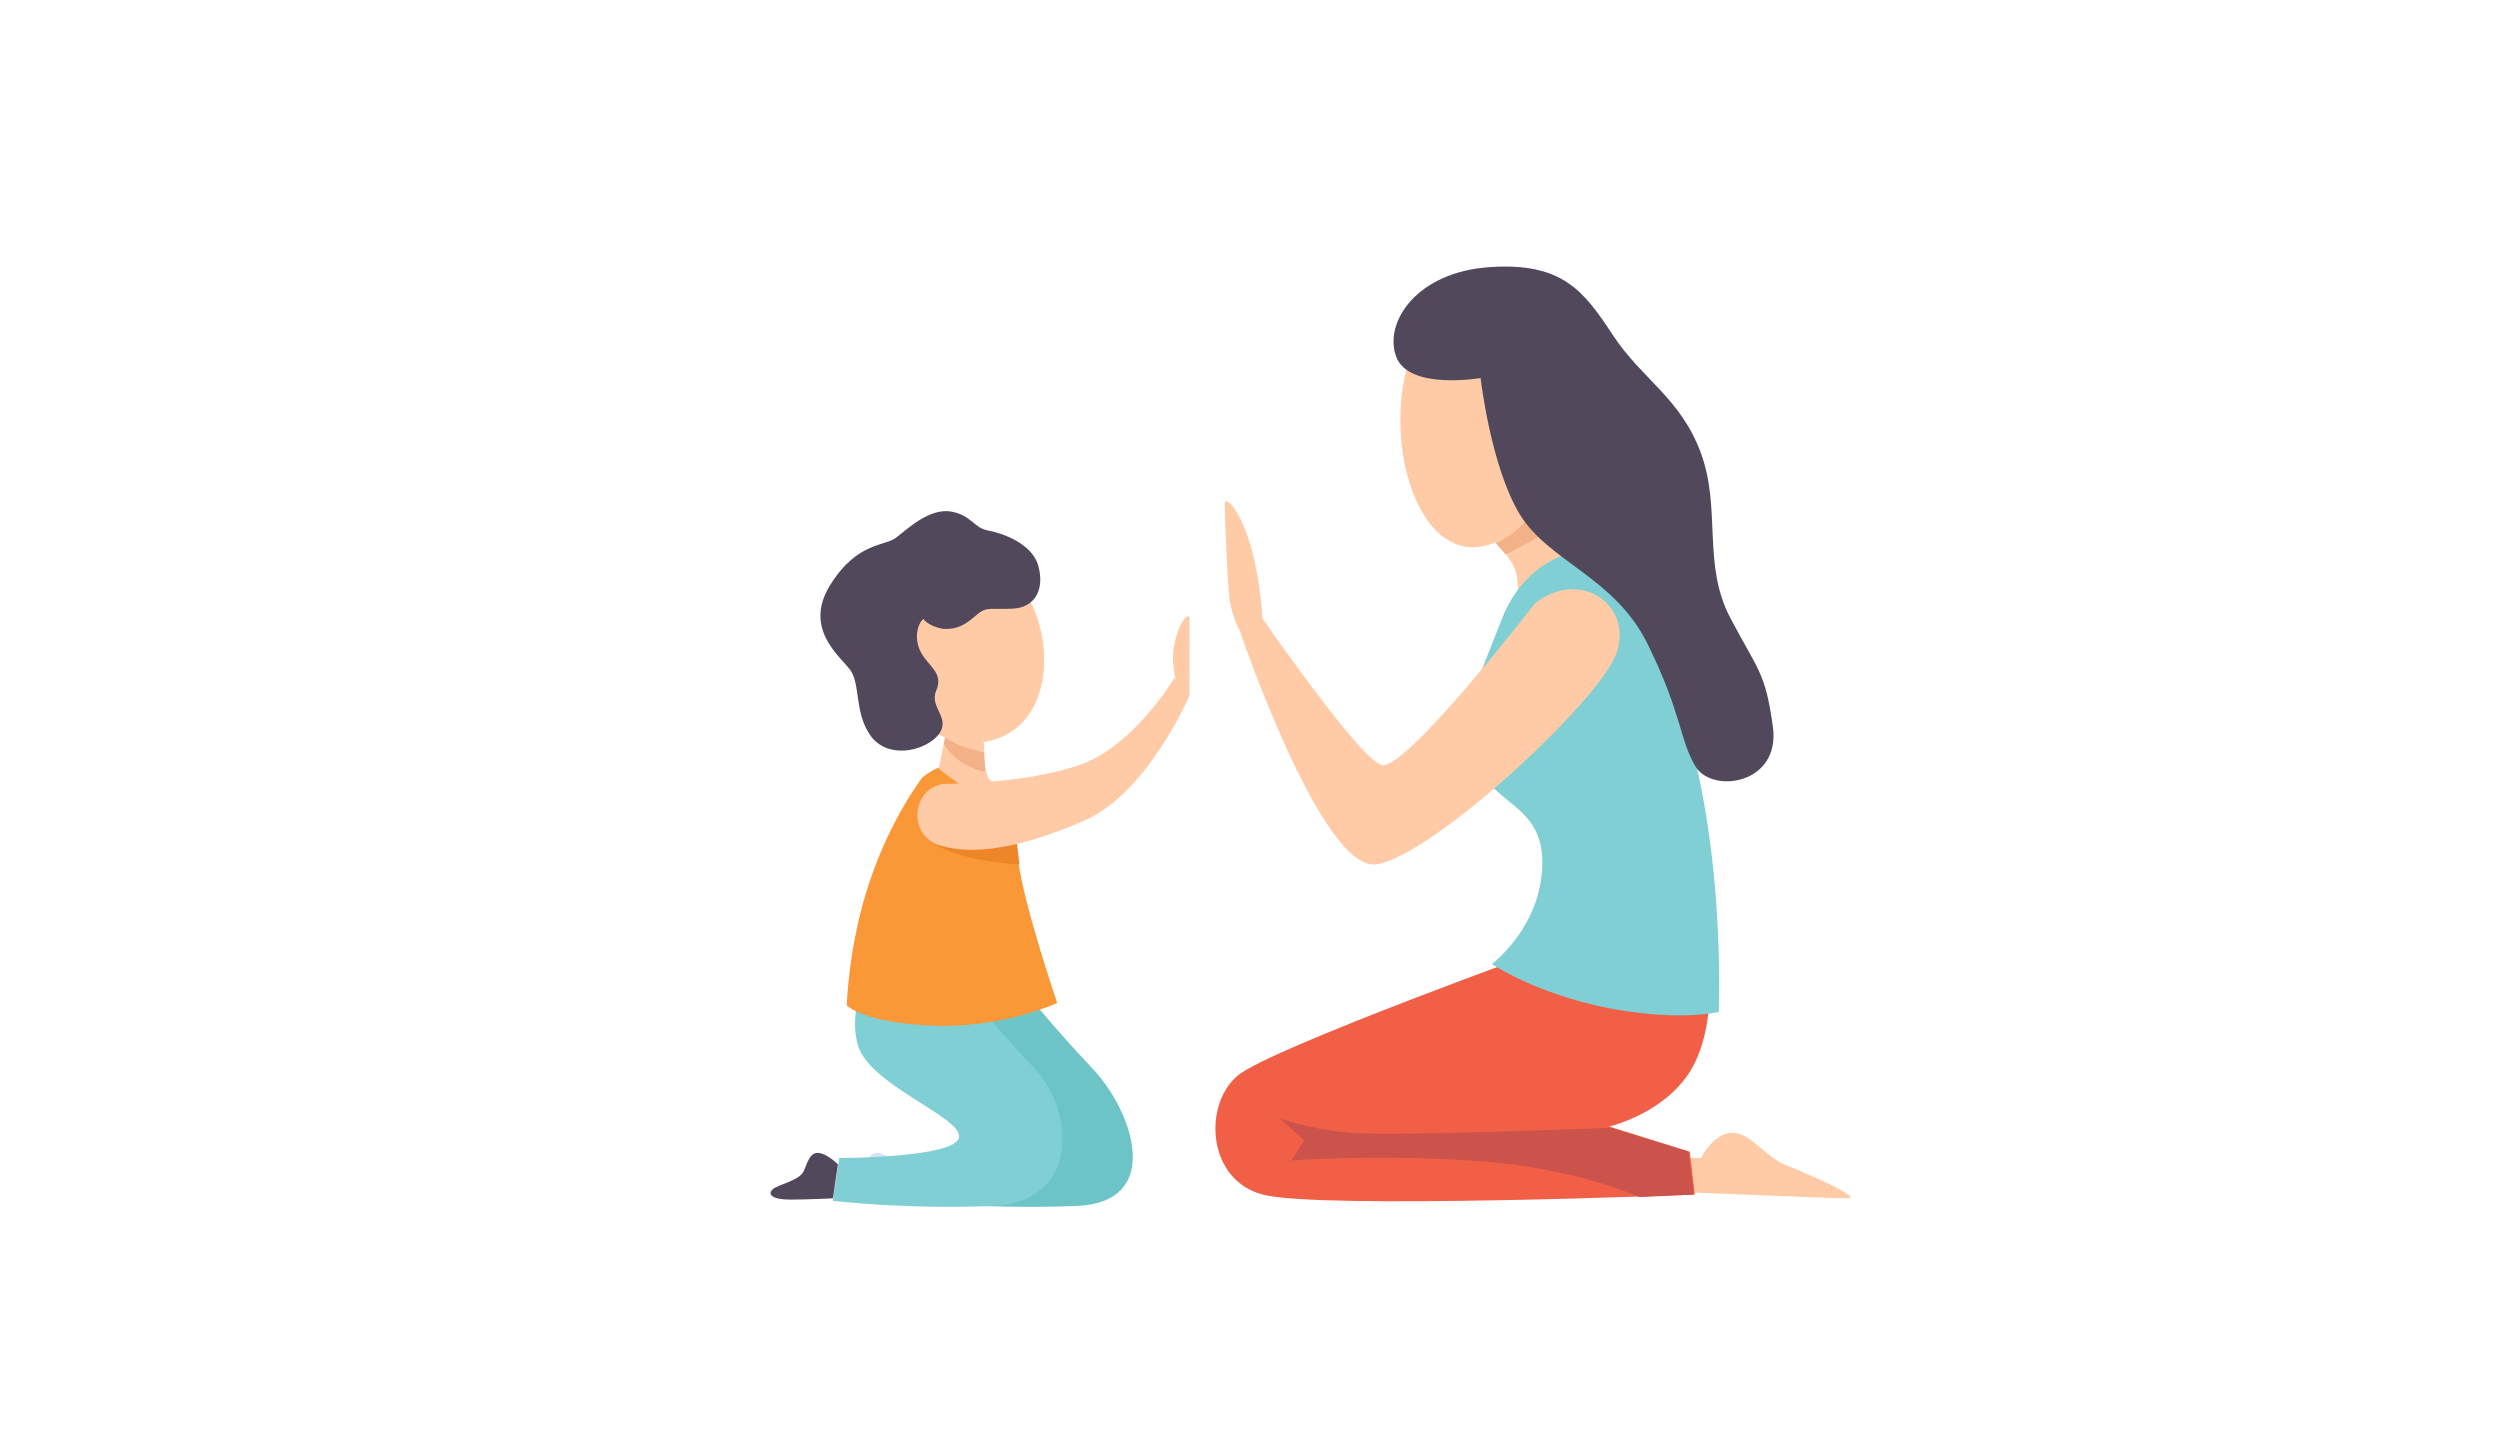 <?xml version="1.0" encoding="utf-8"?>
<!-- Generator: Adobe Illustrator 27.9.1, SVG Export Plug-In . SVG Version: 6.00 Build 0)  -->
<svg version="1.1" id="_レイヤー_2" xmlns="http://www.w3.org/2000/svg" xmlns:xlink="http://www.w3.org/1999/xlink" x="0px"
	 y="0px" viewBox="0 0 198.4 113.4" style="enable-background:new 0 0 198.4 113.4;" xml:space="preserve">
<style type="text/css">
	.st0{fill:none;}
	.st1{fill:#FFCAA6;}
	.st2{fill:#F15F46;}
	.st3{fill:#80CFD4;}
	.st4{fill:#6DC4C6;}
	.st5{fill:#D4E3FB;}
	.st6{fill:#51495B;}
	.st7{fill:#FA9837;}
	.st8{fill:#F2B186;}
	.st9{fill:#CC524C;}
	.st10{fill:#ED8629;}
</style>
<g id="_写真">
	<g>
		<rect x="12" y="-1.5" class="st0" width="174.4" height="116.3"/>
		<g>
			<path class="st1" d="M134,91.9h1c0,0,0.9-1.9,2.4-2s2.6,1.9,4.4,2.6s6.1,2.6,4.8,2.6s-13.1-0.5-13.1-0.5S134,91.9,134,91.9z"/>
			<path class="st2" d="M123.3,75.1c0,0-22.2,8-25,10.2s-2.6,8.3,1.9,9.5s34.3,0,34.3,0l-0.4-3.4l-6.4-2c0,0,4.4-1,6.5-4.5
				c2-3.4,1.4-8.2,1.4-8.2L123.3,75.1L123.3,75.1z"/>
			<path class="st1" d="M118.3,42.7c0,0,1,0.8,1.7,2c0.7,1.2,0.4,2.8,0.4,2.8l7.1-3.4l-4.8-6L118.3,42.7L118.3,42.7z"/>
			<path class="st3" d="M128.5,45c0,0,4.5,7.9,6.4,17c1.9,9.1,1.5,18.3,1.5,18.3s-3,0.8-8.8-0.3c-5.9-1.2-9.2-3.5-9.2-3.5
				s3.9-2.9,4-7.9s-4.4-4.7-5.4-8.6c-0.9-3.9,0.4-6.3,2.2-10.9C120.9,44.6,125.8,42.2,128.5,45L128.5,45z"/>
			<path class="st1" d="M111.3,30.9c-0.8,5.9,1.4,12,5.1,12.5c3.7,0.5,7.5-4.7,8.4-10.6s-1.6-10.1-5.3-10.7
				C115.7,21.6,112.2,25,111.3,30.9L111.3,30.9z"/>
			<path class="st4" d="M73.5,76.3c0,0-1.7,3.4-0.8,6.7s8.4,5.7,8,7.3c-0.4,1.7-9.5,1.6-9.5,1.6l-0.5,3.4c0,0,8,0.7,14.8,0.4
				s4.5-7.4,1.2-10.9c-3.2-3.4-5.1-5.8-5.1-5.8L73.5,76.3L73.5,76.3z"/>
			<path class="st5" d="M71.2,92.4c0,0-0.8-0.8-1.5-0.9s-0.9,0.7-1.2,1.4c-0.3,0.8-2.1,1.1-2.5,1.5s0,0.8,1.4,0.8s3.4-0.1,3.4-0.1
				S71.2,92.4,71.2,92.4z"/>
			<path class="st3" d="M69.5,75.4c0,0-2.4,4.4-1.4,7.6s8.4,5.7,8,7.3s-9.5,1.6-9.5,1.6l-0.5,3.4c0,0,5.9,0.7,12.7,0.4
				c6.8-0.3,6.6-7.4,3.3-10.9c-3.2-3.4-5.1-5.8-5.1-5.8L69.5,75.4L69.5,75.4z"/>
			<path class="st1" d="M69.5,54.1c2.5,3.9,7.5,6.1,10.7,4c3.2-2,3.5-7.5,1-11.4s-6.7-4.8-10-2.8C68,46,67,50.2,69.5,54.1z"/>
			<path class="st6" d="M73.3,49.1c-0.5,0.4-0.8,1.6-0.2,2.7s1.8,1.6,1.2,3c-0.6,1.4,1.3,2.2,0.1,3.6c-1.2,1.3-4,1.8-5.3,0
				c-1.3-1.8-0.8-4-1.6-5.2c-0.8-1.1-3.8-3.3-1.6-6.8c2.2-3.5,4.4-3,5.3-3.8c0.9-0.7,2.6-2.3,4.3-2c1.6,0.3,1.8,1.3,2.9,1.5
				c1.1,0.2,3.5,1,4,2.8s-0.2,3.3-2,3.4c-1.8,0.1-2.1-0.2-2.9,0.5c-0.8,0.7-1.5,1.2-2.7,1.1C73.7,49.7,73.2,49.1,73.3,49.1
				L73.3,49.1z"/>
			<path class="st7" d="M73.2,61.7c0,0-2.5,3.2-4.2,8.3c-1.7,5.1-1.8,9.8-1.8,9.8s1.4,1.4,6.9,1.6s9.8-1.8,9.8-1.8
				s-2.6-7.6-3.1-11.3c-0.5-3.7-1.1-5.9-3-6.9C75.9,60.4,74.7,60.5,73.2,61.7z"/>
			<path class="st6" d="M66.5,92.4c0,0-0.8-0.8-1.5-0.9s-0.9,0.7-1.2,1.4c-0.3,0.8-2.1,1.1-2.5,1.5s0,0.8,1.4,0.8
				c1.4,0,3.4-0.1,3.4-0.1S66.5,92.4,66.5,92.4z"/>
			<path class="st1" d="M78.5,61.9c0,0-0.6-1.2-0.4-2.6s-3-1.3-3-1.3l-0.6,3c0,0,2.4,2,3.8,2.3S79,62.3,78.5,61.9L78.5,61.9z"/>
			<path class="st8" d="M78.1,59.7c0,0-1.9-0.3-3.1-1.2c0,0.2-0.1,0.5-0.1,0.5s0.4,0.9,1.6,1.6c1.2,0.7,1.7,0.6,1.7,0.6L78.1,59.7z"
				/>
			<path class="st1" d="M121.8,47.9c0,0-10.4,13.5-12.2,12.8c-1.8-0.6-9.4-11.6-9.4-11.6l-1.9,0.7c0,0,6.5,19.3,10.9,18.8
				c4.4-0.6,17.8-13,19.1-16.8C129.6,47.9,125.3,45.1,121.8,47.9L121.8,47.9z"/>
			<path class="st1" d="M98.3,49.9c0,0-0.5-1-0.7-2.2s-0.4-6.9-0.4-7.7s1.3,0.6,2.1,3.5c0.8,2.9,0.9,5.8,0.9,5.8
				S99.8,50.4,98.3,49.9z"/>
			<path class="st8" d="M118.7,43.1c0,0,1.5-0.6,2.5-1.9s1.8-2.6,1.8-2.6l2,2.5l-5.5,2.9L118.7,43.1L118.7,43.1z"/>
			<path class="st9" d="M127.8,89.5c0,0-17,0.7-20.6,0.4s-5.7-1.2-5.7-1.2l2,1.8l-1,1.6c0,0,6.2-0.5,14.3,0s13.3,2.9,13.3,2.9
				l4.3-0.2l-0.4-3.4L127.8,89.5L127.8,89.5z"/>
			<path class="st6" d="M117.5,30c0,0,0.8,7,3.1,10.8c2.3,3.8,7.6,5,10.2,10.4c2.7,5.5,2.5,7.6,3.8,9.7c1.4,2.1,6.7,1.3,6.1-3.2
				c-0.6-4.4-1.2-4.5-3.4-8.7s-0.7-8.6-2.3-13c-1.6-4.4-4.7-5.9-7-9.4s-4-5.8-9.8-5.4s-8.4,4.4-7.4,7.1S117.5,30,117.5,30L117.5,30z
				"/>
			<path class="st1" d="M94.4,55.2V49c0,0-0.1-0.4-0.6,0.4c-0.5,0.8-0.8,2.4-0.7,3.3c0.1,0.8,0.4,2.5,0.4,2.5L94.4,55.2L94.4,55.2z"
				/>
			<path class="st10" d="M80.9,68.6c0,0-5.6-0.2-7.6-2.3c6.2,0.2,7.4,0.6,7.4,0.6L80.9,68.6z"/>
			<path class="st1" d="M75.1,62.2c0.2,0,6.3,0,10.6-1.5s7.5-6.9,7.5-6.9l1.2,1.4c0,0-3.3,7.7-8.3,9.9c-5,2.2-8.8,2.8-11.5,2
				S72.4,62.3,75.1,62.2L75.1,62.2z"/>
		</g>
	</g>
</g>
</svg>
